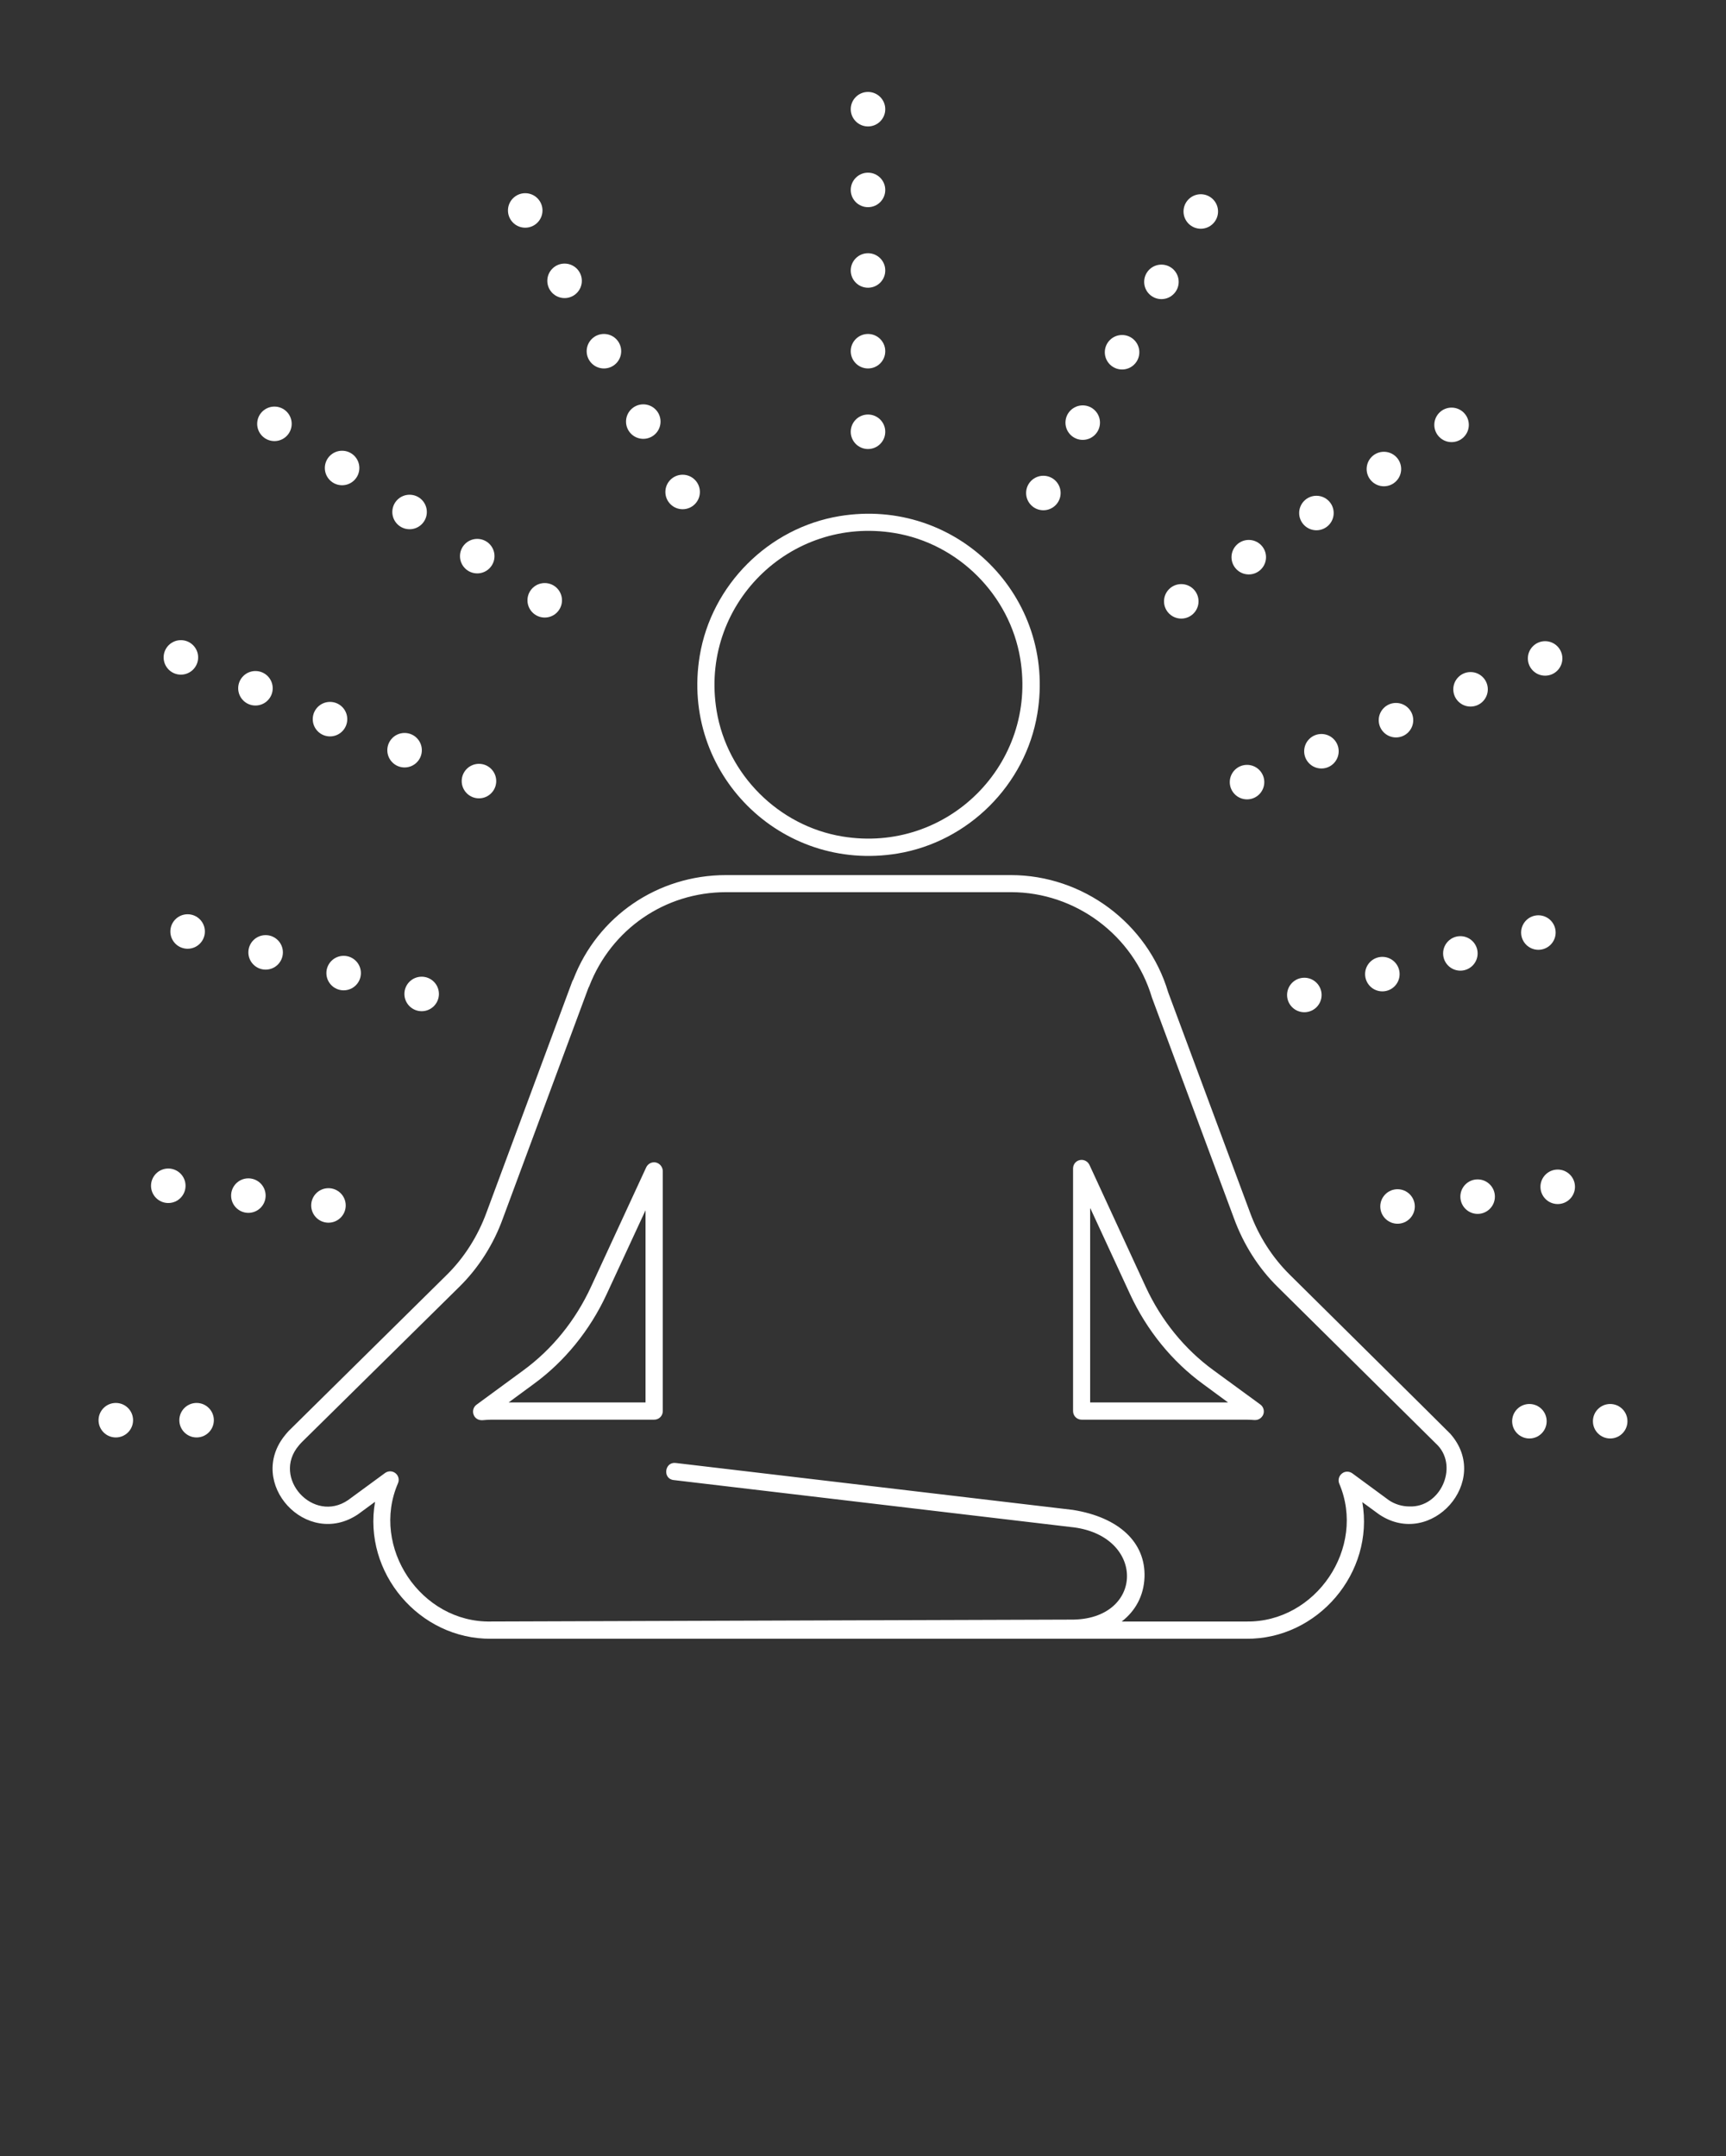 <?xml version="1.0" encoding="UTF-8"?> <svg xmlns="http://www.w3.org/2000/svg" width="478" height="597" viewBox="0 0 478 597" fill="none"><rect x="0" y="0" width="478" height="597" fill="#333333" stroke="none"/> <path d="M248.56 236.316C216.151 241.665 188.427 213.965 193.781 181.583C197.031 161.954 212.853 146.145 232.499 142.898C264.907 137.548 292.679 165.249 287.278 197.631C284.027 217.26 268.206 233.068 248.56 236.316ZM247.747 147.578C218.637 142.754 193.638 167.685 198.465 196.819C201.381 214.442 215.626 228.675 233.264 231.588C262.374 236.412 287.373 211.481 282.546 182.347C279.63 164.724 265.385 150.491 247.747 147.578Z" fill="white"></path> <path d="M181.64 321.855C180.541 321.616 179.442 322.189 178.964 323.192L163.668 356.29C159.366 365.603 152.913 373.579 144.93 379.406L131.976 388.91C131.116 389.531 130.781 390.677 131.164 391.68C131.498 392.635 132.406 393.208 133.41 393.208C133.458 393.208 133.554 393.208 133.601 393.208C134.366 393.16 135.179 393.065 135.991 393.065H181.162C182.501 393.065 183.552 392.014 183.552 390.677V324.195C183.505 323.049 182.692 322.094 181.64 321.855ZM178.725 388.289H140.867L147.75 383.226C156.354 376.97 163.381 368.325 168.017 358.296L178.772 335.084V388.289H178.725Z" fill="white"></path> <path d="M336.034 379.357C328.099 373.579 321.599 365.603 317.297 356.289L301.714 322.523C301.236 321.52 300.136 320.947 299.037 321.186C297.938 321.425 297.173 322.38 297.173 323.526V390.677C297.173 392.014 298.224 393.065 299.563 393.065H345.164C345.929 393.065 346.646 393.112 347.411 393.16C347.458 393.16 347.554 393.16 347.602 393.16C348.606 393.16 349.466 392.539 349.848 391.632C350.231 390.629 349.896 389.483 349.036 388.862L336.034 379.357ZM301.905 388.289V334.415L312.947 358.295C317.583 368.325 324.61 376.969 333.214 383.226L340.097 388.289H301.905Z" fill="white"></path> <path d="M401.615 396.933C400.659 395.93 357.161 352.898 357.161 352.898C352.381 348.17 348.557 342.248 346.167 335.657L323.51 274.715C317.822 255.611 299.897 242.286 279.964 242.286H201.047C182.118 242.286 165.483 253.701 158.791 271.133C158.696 271.276 158.552 271.563 158.505 271.659L134.748 335.657C132.358 342.2 128.582 348.17 123.802 352.898L80.256 395.882C80.065 396.026 79.061 397.172 79.013 397.267C68.019 410.592 84.94 428.884 99.185 419.237L103.869 415.798C100.428 435.38 116.106 453.911 136.039 453.72H345.116C364.953 453.911 380.679 435.428 377.285 415.894L381.922 419.285C396.31 428.98 413.231 409.971 401.615 396.933ZM390.335 417.088C388.279 417.088 386.272 416.467 384.646 415.368L374.513 407.918C373.652 407.297 372.457 407.297 371.645 407.966C370.784 408.634 370.498 409.78 370.88 410.736C378.48 428.455 364.427 449.278 345.116 448.944H310.652C314.428 446.03 316.77 441.827 316.962 436.669C317.296 427.07 309.935 420.097 297.125 418.043L187.137 405.052C184.03 404.67 183.456 409.446 186.563 409.78L296.455 422.771C317.535 424.825 317.105 448.657 296.503 448.418L135.943 448.944C116.584 449.326 102.531 428.359 110.227 410.64C110.657 409.637 110.322 408.491 109.51 407.87C108.649 407.201 107.502 407.201 106.642 407.822L96.412 415.321C86.805 421.911 75.141 409.207 82.742 400.228C82.885 400.037 83.411 399.464 83.602 399.273L127.196 356.289C132.501 351.083 136.708 344.493 139.289 337.281L162.95 273.521C162.998 273.426 163.141 273.139 163.189 273.044C169.307 257.235 184.173 247.014 201.094 247.014H280.012C297.842 247.014 313.902 258.954 319.017 276.196L341.722 337.281C344.351 344.493 348.51 351.083 353.815 356.289C353.815 356.289 396.835 398.843 398.222 400.228C403.862 406.342 398.843 417.422 390.335 417.088Z" fill="white"></path> <path d="M240.386 124.32C243.026 124.32 245.166 122.181 245.166 119.544C245.166 116.906 243.026 114.768 240.386 114.768C237.747 114.768 235.606 116.906 235.606 119.544C235.606 122.181 237.747 124.32 240.386 124.32Z" fill="white"></path> <path d="M240.386 102.015C243.026 102.015 245.166 99.877 245.166 97.239C245.166 94.601 243.026 92.463 240.386 92.463C237.747 92.463 235.606 94.601 235.606 97.239C235.606 99.877 237.747 102.015 240.386 102.015Z" fill="white"></path> <path d="M240.386 79.663C243.026 79.663 245.166 77.525 245.166 74.887C245.166 72.25 243.026 70.111 240.386 70.111C237.747 70.111 235.606 72.25 235.606 74.887C235.606 77.525 237.747 79.663 240.386 79.663Z" fill="white"></path> <path d="M240.386 57.36C243.026 57.36 245.166 55.221 245.166 52.584C245.166 49.946 243.026 47.808 240.386 47.808C237.747 47.808 235.606 49.946 235.606 52.584C235.606 55.221 237.747 57.36 240.386 57.36Z" fill="white"></path> <path d="M240.386 35.008C243.026 35.008 245.166 32.87 245.166 30.232C245.166 27.594 243.026 25.456 240.386 25.456C237.747 25.456 235.606 27.594 235.606 30.232C235.606 32.87 237.747 35.008 240.386 35.008Z" fill="white"></path> <path d="M189.049 140.988C191.688 140.988 193.829 138.849 193.829 136.212C193.829 133.574 191.688 131.436 189.049 131.436C186.409 131.436 184.269 133.574 184.269 136.212C184.269 138.849 186.409 140.988 189.049 140.988Z" fill="white"></path> <path d="M178.151 121.501C180.791 121.501 182.931 119.363 182.931 116.725C182.931 114.088 180.791 111.949 178.151 111.949C175.511 111.949 173.371 114.088 173.371 116.725C173.371 119.363 175.511 121.501 178.151 121.501Z" fill="white"></path> <path d="M167.253 102.015C169.893 102.015 172.033 99.877 172.033 97.239C172.033 94.601 169.893 92.463 167.253 92.463C164.613 92.463 162.473 94.601 162.473 97.239C162.473 99.877 164.613 102.015 167.253 102.015Z" fill="white"></path> <path d="M156.354 82.529C158.994 82.529 161.134 80.391 161.134 77.754C161.134 75.116 158.994 72.978 156.354 72.978C153.714 72.978 151.574 75.116 151.574 77.754C151.574 80.391 153.714 82.529 156.354 82.529Z" fill="white"></path> <path d="M145.456 63.043C148.096 63.043 150.236 60.905 150.236 58.267C150.236 55.63 148.096 53.491 145.456 53.491C142.816 53.491 140.676 55.63 140.676 58.267C140.676 60.905 142.816 63.043 145.456 63.043Z" fill="white"></path> <path d="M150.857 170.981C153.497 170.981 155.637 168.842 155.637 166.205C155.637 163.567 153.497 161.429 150.857 161.429C148.217 161.429 146.077 163.567 146.077 166.205C146.077 168.842 148.217 170.981 150.857 170.981Z" fill="white"></path> <path d="M132.167 158.754C134.807 158.754 136.947 156.616 136.947 153.978C136.947 151.34 134.807 149.202 132.167 149.202C129.527 149.202 127.387 151.34 127.387 153.978C127.387 156.616 129.527 158.754 132.167 158.754Z" fill="white"></path> <path d="M113.429 146.528C116.069 146.528 118.209 144.389 118.209 141.752C118.209 139.114 116.069 136.976 113.429 136.976C110.789 136.976 108.649 139.114 108.649 141.752C108.649 144.389 110.789 146.528 113.429 146.528Z" fill="white"></path> <path d="M94.74 134.349C97.38 134.349 99.52 132.211 99.52 129.573C99.52 126.935 97.38 124.797 94.74 124.797C92.1 124.797 89.96 126.935 89.96 129.573C89.96 132.211 92.1 134.349 94.74 134.349Z" fill="white"></path> <path d="M76.002 122.122C78.642 122.122 80.782 119.984 80.782 117.346C80.782 114.709 78.642 112.57 76.002 112.57C73.362 112.57 71.222 114.709 71.222 117.346C71.222 119.984 73.362 122.122 76.002 122.122Z" fill="white"></path> <path d="M132.645 221.033C135.285 221.033 137.425 218.895 137.425 216.257C137.425 213.62 135.285 211.481 132.645 211.481C130.005 211.481 127.865 213.62 127.865 216.257C127.865 218.895 130.005 221.033 132.645 221.033Z" fill="white"></path> <path d="M112.044 212.485C114.684 212.485 116.824 210.346 116.824 207.709C116.824 205.071 114.684 202.933 112.044 202.933C109.404 202.933 107.264 205.071 107.264 207.709C107.264 210.346 109.404 212.485 112.044 212.485Z" fill="white"></path> <path d="M91.393 203.887C94.033 203.887 96.173 201.749 96.173 199.111C96.173 196.473 94.033 194.335 91.393 194.335C88.753 194.335 86.613 196.473 86.613 199.111C86.613 201.749 88.753 203.887 91.393 203.887Z" fill="white"></path> <path d="M70.744 195.338C73.384 195.338 75.524 193.2 75.524 190.562C75.524 187.924 73.384 185.786 70.744 185.786C68.104 185.786 65.964 187.924 65.964 190.562C65.964 193.2 68.104 195.338 70.744 195.338Z" fill="white"></path> <path d="M50.094 186.789C52.734 186.789 54.874 184.651 54.874 182.013C54.874 179.376 52.734 177.237 50.094 177.237C47.455 177.237 45.315 179.376 45.315 182.013C45.315 184.651 47.455 186.789 50.094 186.789Z" fill="white"></path> <path d="M116.775 279.969C119.415 279.969 121.555 277.831 121.555 275.193C121.555 272.555 119.415 270.417 116.775 270.417C114.135 270.417 111.995 272.555 111.995 275.193C111.995 277.831 114.135 279.969 116.775 279.969Z" fill="white"></path> <path d="M95.17 274.19C97.81 274.19 99.95 272.051 99.95 269.414C99.95 266.776 97.81 264.638 95.17 264.638C92.53 264.638 90.39 266.776 90.39 269.414C90.39 272.051 92.53 274.19 95.17 274.19Z" fill="white"></path> <path d="M73.564 268.459C76.204 268.459 78.344 266.321 78.344 263.683C78.344 261.046 76.204 258.907 73.564 258.907C70.924 258.907 68.784 261.046 68.784 263.683C68.784 266.321 70.924 268.459 73.564 268.459Z" fill="white"></path> <path d="M51.959 262.68C54.599 262.68 56.739 260.542 56.739 257.904C56.739 255.266 54.599 253.128 51.959 253.128C49.319 253.128 47.179 255.266 47.179 257.904C47.179 260.542 49.319 262.68 51.959 262.68Z" fill="white"></path> <path d="M90.964 338.523C93.603 338.523 95.744 336.384 95.744 333.747C95.744 331.109 93.603 328.971 90.964 328.971C88.324 328.971 86.184 331.109 86.184 333.747C86.184 336.384 88.324 338.523 90.964 338.523Z" fill="white"></path> <path d="M68.784 335.8C71.424 335.8 73.564 333.662 73.564 331.024C73.564 328.386 71.424 326.248 68.784 326.248C66.144 326.248 64.004 328.386 64.004 331.024C64.004 333.662 66.144 335.8 68.784 335.8Z" fill="white"></path> <path d="M46.605 333.078C49.245 333.078 51.385 330.94 51.385 328.302C51.385 325.665 49.245 323.526 46.605 323.526C43.965 323.526 41.825 325.665 41.825 328.302C41.825 330.94 43.965 333.078 46.605 333.078Z" fill="white"></path> <path d="M54.444 397.984C57.084 397.984 59.224 395.845 59.224 393.208C59.224 390.57 57.084 388.432 54.444 388.432C51.804 388.432 49.664 390.57 49.664 393.208C49.664 395.845 51.804 397.984 54.444 397.984Z" fill="white"></path> <path d="M32.074 397.984C34.714 397.984 36.854 395.845 36.854 393.208C36.854 390.57 34.714 388.432 32.074 388.432C29.434 388.432 27.294 390.57 27.294 393.208C27.294 395.845 29.434 397.984 32.074 397.984Z" fill="white"></path> <path d="M288.951 141.274C291.591 141.274 293.731 139.135 293.731 136.498C293.731 133.86 291.591 131.722 288.951 131.722C286.311 131.722 284.171 133.86 284.171 136.498C284.171 139.135 286.311 141.274 288.951 141.274Z" fill="white"></path> <path d="M299.849 121.788C302.489 121.788 304.629 119.65 304.629 117.012C304.629 114.375 302.489 112.236 299.849 112.236C297.209 112.236 295.069 114.375 295.069 117.012C295.069 119.65 297.209 121.788 299.849 121.788Z" fill="white"></path> <path d="M310.748 102.302C313.388 102.302 315.528 100.164 315.528 97.526C315.528 94.888 313.388 92.75 310.748 92.75C308.108 92.75 305.968 94.888 305.968 97.526C305.968 100.164 308.108 102.302 310.748 102.302Z" fill="white"></path> <path d="M321.646 82.816C324.286 82.816 326.426 80.677 326.426 78.04C326.426 75.402 324.286 73.264 321.646 73.264C319.006 73.264 316.866 75.402 316.866 78.04C316.866 80.677 319.006 82.816 321.646 82.816Z" fill="white"></path> <path d="M332.545 63.329C335.185 63.329 337.325 61.191 337.325 58.553C337.325 55.916 335.185 53.777 332.545 53.777C329.905 53.777 327.765 55.916 327.765 58.553C327.765 61.191 329.905 63.329 332.545 63.329Z" fill="white"></path> <path d="M327.143 171.268C329.783 171.268 331.923 169.13 331.923 166.492C331.923 163.854 329.783 161.716 327.143 161.716C324.503 161.716 322.363 163.854 322.363 166.492C322.363 169.13 324.503 171.268 327.143 171.268Z" fill="white"></path> <path d="M345.833 159.041C348.473 159.041 350.613 156.903 350.613 154.265C350.613 151.628 348.473 149.489 345.833 149.489C343.193 149.489 341.053 151.628 341.053 154.265C341.053 156.903 343.193 159.041 345.833 159.041Z" fill="white"></path> <path d="M364.571 146.815C367.211 146.815 369.351 144.676 369.351 142.039C369.351 139.401 367.211 137.263 364.571 137.263C361.931 137.263 359.791 139.401 359.791 142.039C359.791 144.676 361.931 146.815 364.571 146.815Z" fill="white"></path> <path d="M383.26 134.635C385.9 134.635 388.04 132.497 388.04 129.859C388.04 127.221 385.9 125.083 383.26 125.083C380.621 125.083 378.48 127.221 378.48 129.859C378.48 132.497 380.621 134.635 383.26 134.635Z" fill="white"></path> <path d="M401.998 122.408C404.638 122.408 406.778 120.27 406.778 117.632C406.778 114.995 404.638 112.856 401.998 112.856C399.358 112.856 397.218 114.995 397.218 117.632C397.218 120.27 399.358 122.408 401.998 122.408Z" fill="white"></path> <path d="M345.355 221.32C347.995 221.32 350.135 219.181 350.135 216.544C350.135 213.906 347.995 211.768 345.355 211.768C342.715 211.768 340.575 213.906 340.575 216.544C340.575 219.181 342.715 221.32 345.355 221.32Z" fill="white"></path> <path d="M365.957 212.771C368.597 212.771 370.737 210.632 370.737 207.995C370.737 205.357 368.597 203.219 365.957 203.219C363.317 203.219 361.177 205.357 361.177 207.995C361.177 210.632 363.317 212.771 365.957 212.771Z" fill="white"></path> <path d="M386.606 204.174C389.246 204.174 391.386 202.036 391.386 199.398C391.386 196.76 389.246 194.622 386.606 194.622C383.966 194.622 381.826 196.76 381.826 199.398C381.826 202.036 383.966 204.174 386.606 204.174Z" fill="white"></path> <path d="M407.256 195.625C409.896 195.625 412.036 193.487 412.036 190.849C412.036 188.212 409.896 186.073 407.256 186.073C404.616 186.073 402.476 188.212 402.476 190.849C402.476 193.487 404.616 195.625 407.256 195.625Z" fill="white"></path> <path d="M427.906 187.075C430.546 187.075 432.686 184.937 432.686 182.299C432.686 179.662 430.546 177.523 427.906 177.523C425.266 177.523 423.126 179.662 423.126 182.299C423.126 184.937 425.266 187.075 427.906 187.075Z" fill="white"></path> <path d="M361.224 280.256C363.864 280.256 366.004 278.118 366.004 275.48C366.004 272.842 363.864 270.704 361.224 270.704C358.584 270.704 356.444 272.842 356.444 275.48C356.444 278.118 358.584 280.256 361.224 280.256Z" fill="white"></path> <path d="M382.83 274.477C385.47 274.477 387.61 272.339 387.61 269.701C387.61 267.063 385.47 264.925 382.83 264.925C380.19 264.925 378.05 267.063 378.05 269.701C378.05 272.339 380.19 274.477 382.83 274.477Z" fill="white"></path> <path d="M404.436 268.745C407.076 268.745 409.216 266.607 409.216 263.969C409.216 261.332 407.076 259.193 404.436 259.193C401.796 259.193 399.656 261.332 399.656 263.969C399.656 266.607 401.796 268.745 404.436 268.745Z" fill="white"></path> <path d="M426.042 262.967C428.682 262.967 430.822 260.829 430.822 258.191C430.822 255.553 428.682 253.415 426.042 253.415C423.402 253.415 421.262 255.553 421.262 258.191C421.262 260.829 423.402 262.967 426.042 262.967Z" fill="white"></path> <path d="M387.037 338.81C389.677 338.81 391.817 336.672 391.817 334.034C391.817 331.396 389.677 329.258 387.037 329.258C384.397 329.258 382.257 331.396 382.257 334.034C382.257 336.672 384.397 338.81 387.037 338.81Z" fill="white"></path> <path d="M409.216 336.087C411.855 336.087 413.996 333.949 413.996 331.311C413.996 328.673 411.855 326.535 409.216 326.535C406.576 326.535 404.436 328.673 404.436 331.311C404.436 333.949 406.576 336.087 409.216 336.087Z" fill="white"></path> <path d="M431.395 333.365C434.035 333.365 436.175 331.226 436.175 328.589C436.175 325.951 434.035 323.812 431.395 323.812C428.755 323.812 426.615 325.951 426.615 328.589C426.615 331.226 428.755 333.365 431.395 333.365Z" fill="white"></path> <path d="M423.555 398.271C426.195 398.271 428.335 396.132 428.335 393.495C428.335 390.857 426.195 388.719 423.555 388.719C420.915 388.719 418.775 390.857 418.775 393.495C418.775 396.132 420.915 398.271 423.555 398.271Z" fill="white"></path> <path d="M445.926 398.271C448.566 398.271 450.706 396.132 450.706 393.495C450.706 390.857 448.566 388.719 445.926 388.719C443.287 388.719 441.146 390.857 441.146 393.495C441.146 396.132 443.287 398.271 445.926 398.271Z" fill="white"></path> </svg> 